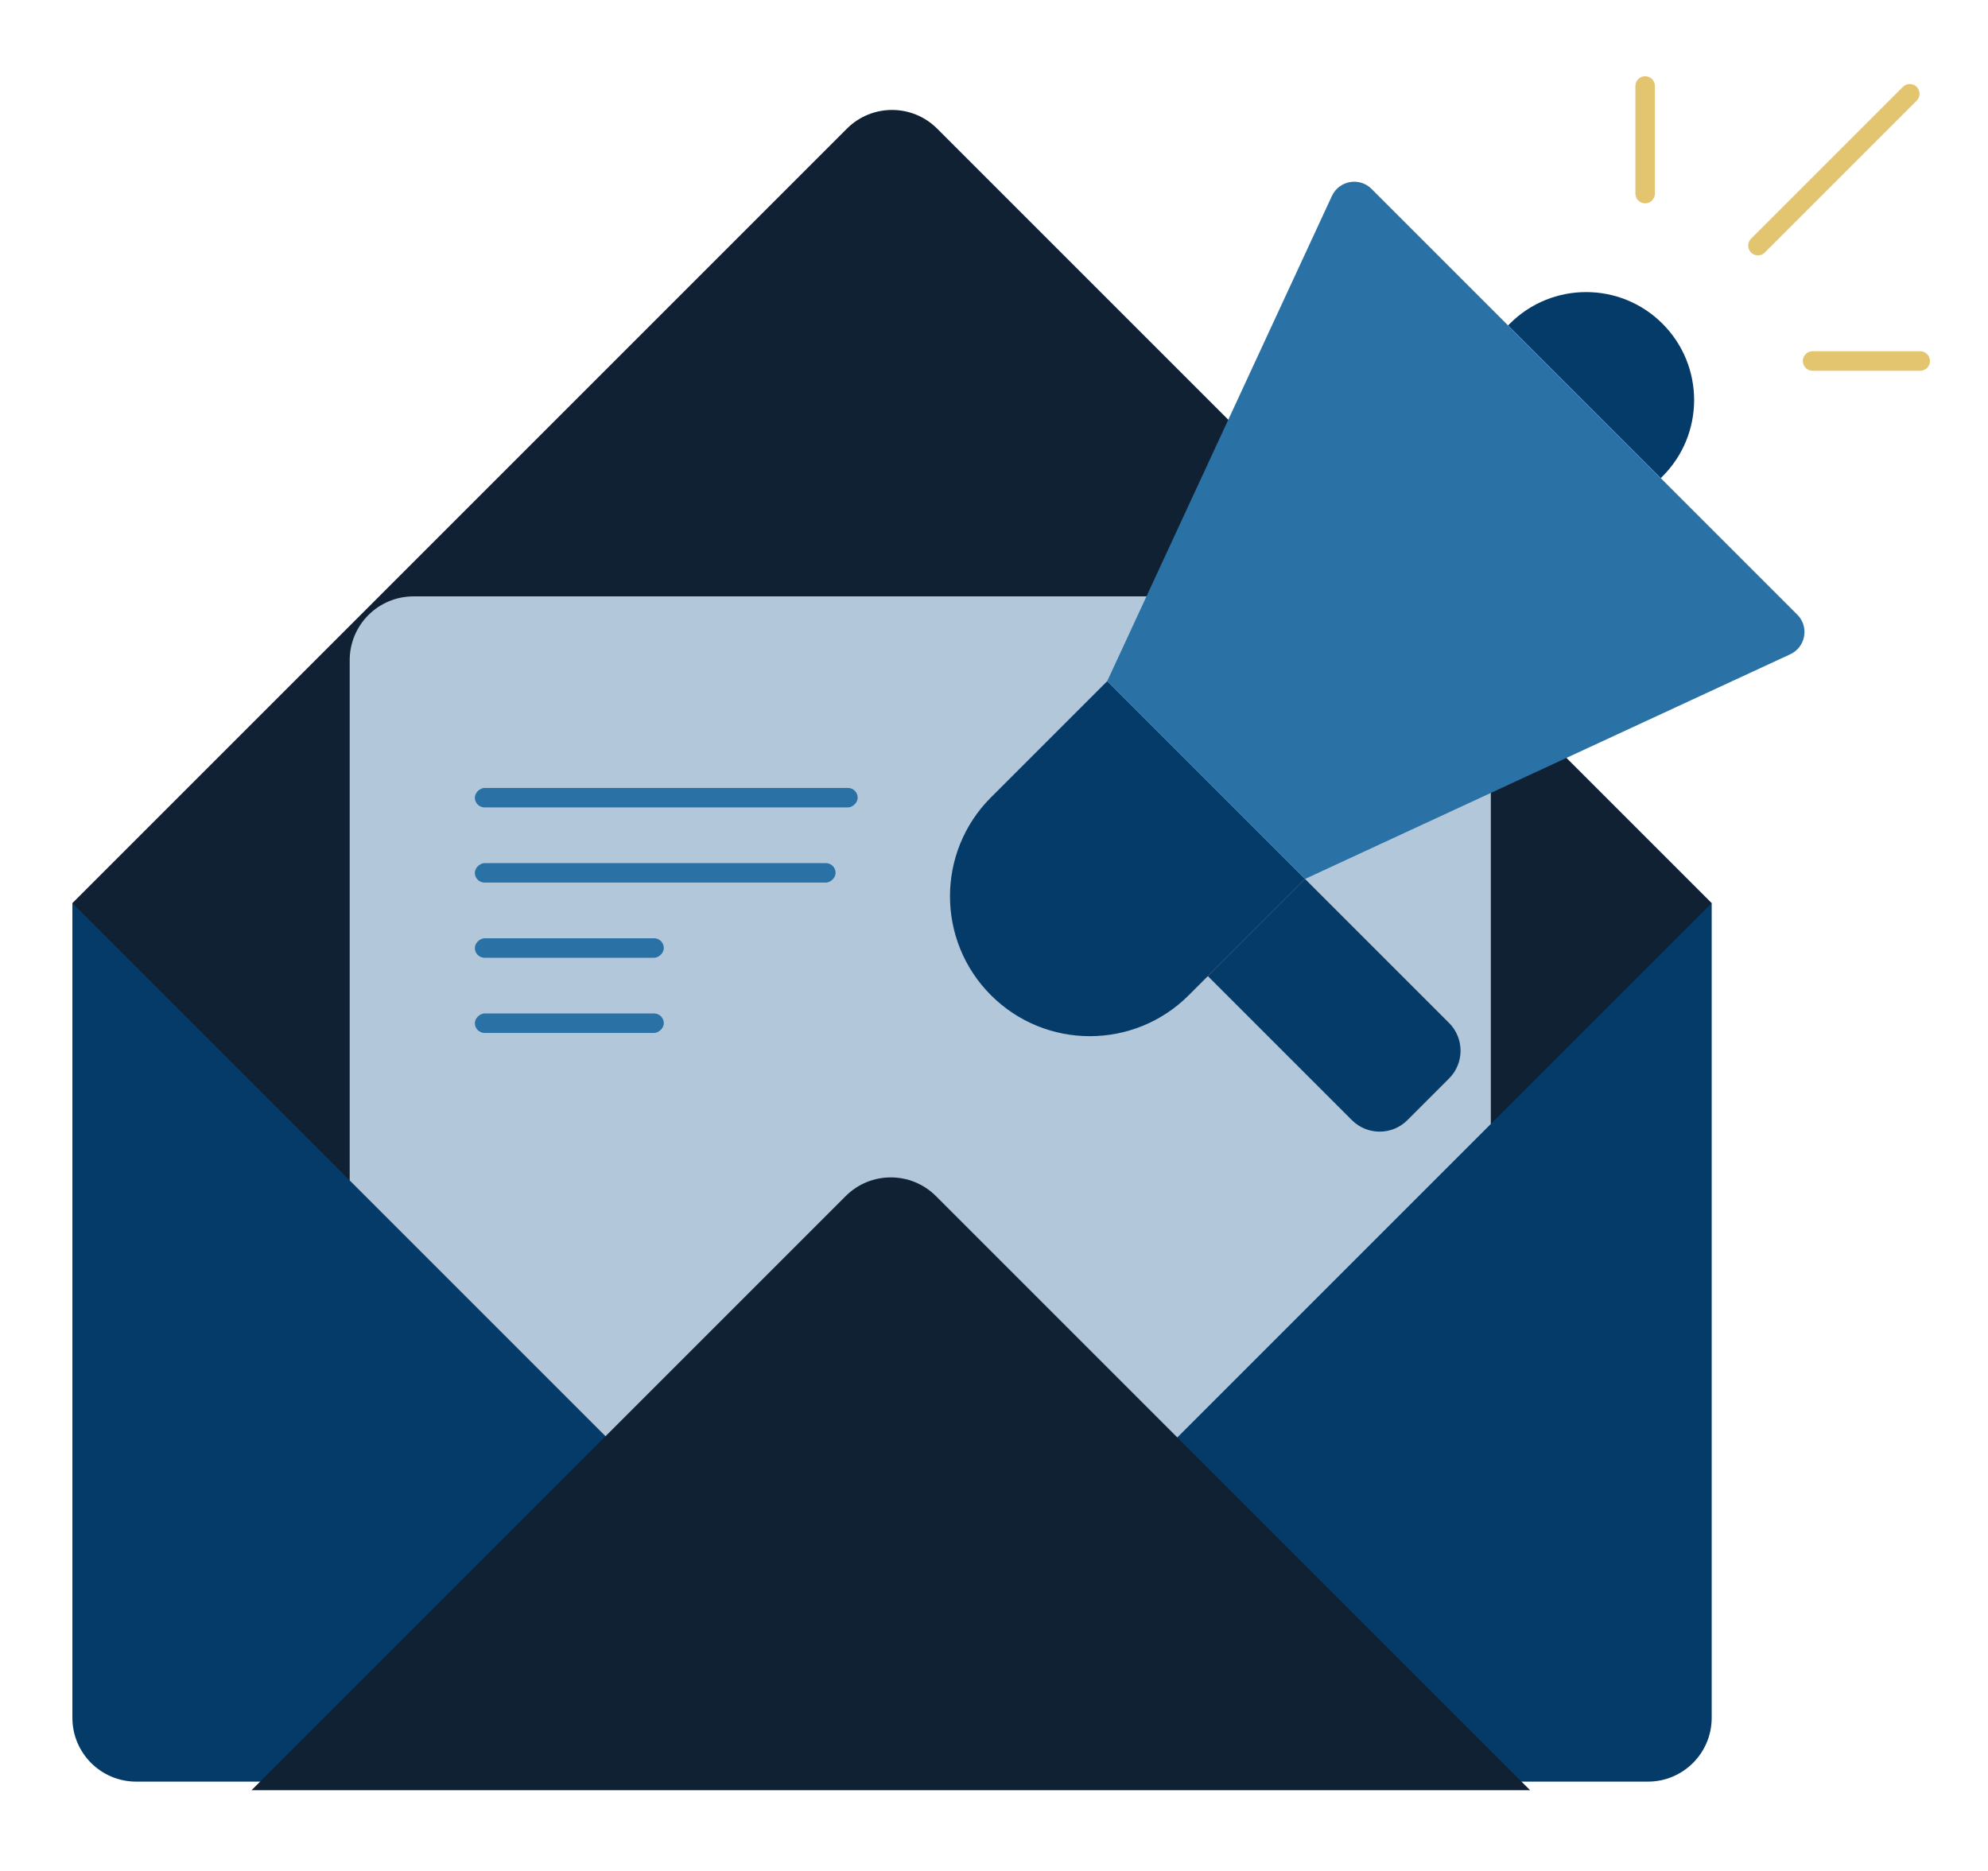 <?xml version="1.0" encoding="UTF-8"?> <svg xmlns="http://www.w3.org/2000/svg" width="357" height="336" viewBox="0 0 357 336" fill="none"> <path d="M13 162.19H307.381V308.5C307.381 314.828 302.251 319.958 295.923 319.958H24.458C18.13 319.958 13 314.828 13 308.5V162.19Z" fill="#053B69"></path> <path d="M13 162.19L152.089 23.102C156.563 18.627 163.818 18.627 168.292 23.102L307.381 162.19L160.191 309.381L13 162.19Z" fill="#102133"></path> <path fill-rule="evenodd" clip-rule="evenodd" d="M267.719 201.853L160.191 309.381L62.798 211.989V118.562C62.798 112.234 67.928 107.104 74.256 107.104H256.261C262.589 107.104 267.719 112.234 267.719 118.562V201.853Z" fill="#B3C7DB"></path> <path d="M151.868 214.802L45.17 321.5H274.77L168.072 214.802C163.598 210.328 156.343 210.328 151.868 214.802Z" fill="#102133"></path> <path d="M177.952 178.727C168.143 168.917 168.143 153.012 177.952 143.203L198.831 122.325L234.355 157.849L213.477 178.727C203.667 188.537 187.762 188.537 177.952 178.727V178.727Z" fill="#053B69"></path> <path d="M298.547 58.132C306.12 65.705 306.12 77.982 298.547 85.554L298.236 85.866L270.814 58.444L271.125 58.132C278.698 50.56 290.975 50.56 298.547 58.132V58.132Z" fill="#053B69"></path> <path d="M216.904 175.299L234.355 157.849L260.219 183.713C262.972 186.467 262.972 190.931 260.219 193.685L252.74 201.163C249.986 203.917 245.522 203.917 242.768 201.163L216.904 175.299Z" fill="#053B69"></path> <path d="M198.831 122.325L239.181 35.191C240.469 32.41 244.13 31.76 246.297 33.926L322.753 110.383C324.92 112.549 324.269 116.211 321.489 117.498L234.355 157.849L198.831 122.325Z" fill="#2A72A5"></path> <path d="M295.432 34.761V15.441" stroke="#E3C46F" stroke-width="3.5" stroke-linecap="round" stroke-linejoin="round"></path> <path d="M325.502 64.832H344.822" stroke="#E3C46F" stroke-width="3.5" stroke-linecap="round" stroke-linejoin="round"></path> <path d="M315.686 44.109L342.953 16.843" stroke="#E3C46F" stroke-width="3.5" stroke-linecap="round" stroke-linejoin="round"></path> <rect x="85.273" y="145.003" width="3.5" height="68.748" rx="1.75" transform="rotate(-90 85.273 145.003)" fill="#2A72A5"></rect> <rect x="85.273" y="158.503" width="3.5" height="64.781" rx="1.75" transform="rotate(-90 85.273 158.503)" fill="#2A72A5"></rect> <rect x="85.273" y="172.003" width="3.5" height="33.933" rx="1.75" transform="rotate(-90 85.273 172.003)" fill="#2A72A5"></rect> <rect x="85.273" y="185.503" width="3.5" height="33.933" rx="1.75" transform="rotate(-90 85.273 185.503)" fill="#2A72A5"></rect> </svg> 